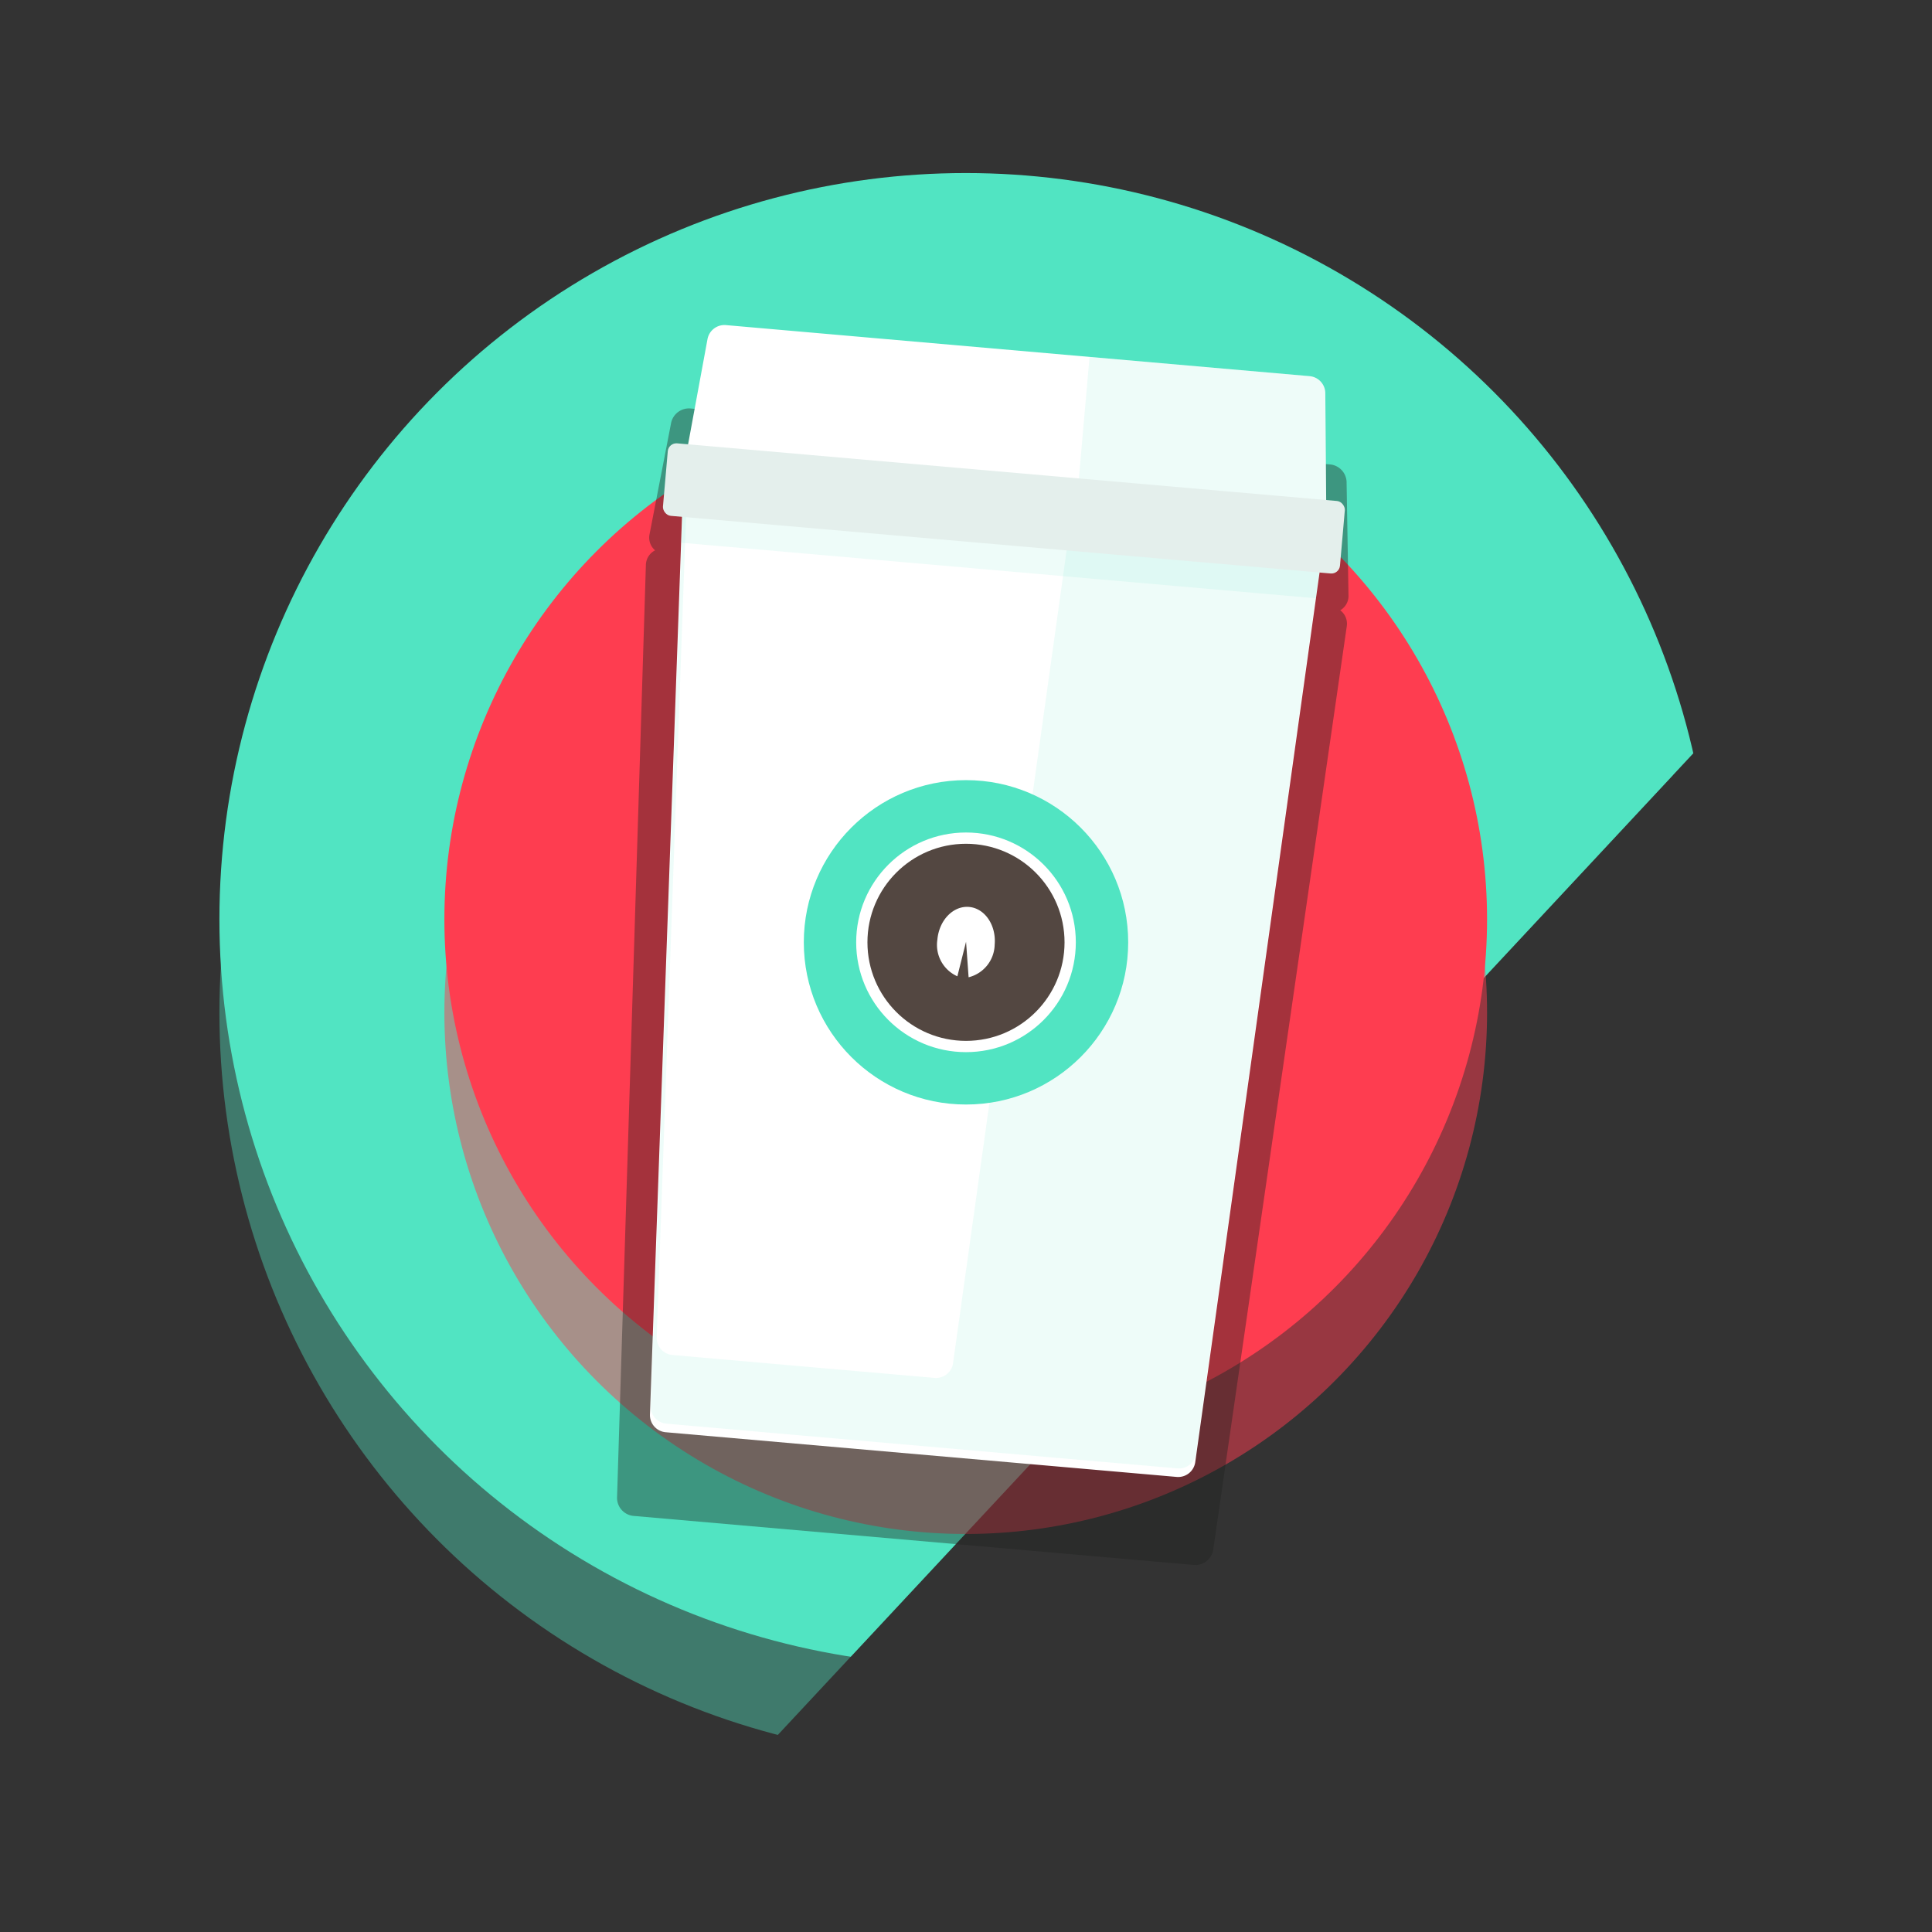 <?xml version="1.0" encoding="utf-8"?><!-- Uploaded to: SVG Repo, www.svgrepo.com, Generator: SVG Repo Mixer Tools -->
<svg width="800px" height="800px" viewBox="-5 0 207.1 207.1" xmlns="http://www.w3.org/2000/svg" xmlns:xlink="http://www.w3.org/1999/xlink">
  <rect x="-5" y="0" width="207.1" height="207.1" fill="#333333" stroke="none"/>
  <defs>
    <clipPath id="clip-path">
      <path id="Path_17" data-name="Path 17" d="M1008.309,228.625V169.95h-197.1v207.1h58.675Z" fill="none"/>
    </clipPath>
  </defs>
  <g id="Group_21" data-name="Group 21" transform="translate(-811.208 -169.95)">
    <g id="Group_19" data-name="Group 19">
      <g id="Group_18" data-name="Group 18" clip-path="url(#clip-path)">
        <circle id="Ellipse_40" data-name="Ellipse 40" cx="80" cy="80" r="80" transform="translate(829.728 198.5)" fill="#51e4c2" opacity="0.4"/>
        <circle id="Ellipse_41" data-name="Ellipse 41" cx="80" cy="80" r="80" transform="translate(829.728 188.5)" fill="#51e4c2"/>
      </g>
    </g>
    <circle id="Ellipse_42" data-name="Ellipse 42" cx="55.885" cy="55.885" r="55.885" transform="translate(853.843 222.615)" fill="#fe3d50" opacity="0.5"/>
    <circle id="Ellipse_43" data-name="Ellipse 43" cx="55.885" cy="55.885" r="55.885" transform="translate(853.843 212.615)" fill="#fe3d50"/>
    <g id="Group_20" data-name="Group 20">
      <path id="Path_18" data-name="Path 18" d="M949.873,235.368a1.771,1.771,0,0,0,.887-1.538l-.206-12.262a1.96,1.96,0,0,0-1.857-1.84l-68.391-5.984a1.96,1.96,0,0,0-2.148,1.491l-2.332,12.039a1.773,1.773,0,0,0,.606,1.669,1.8,1.8,0,0,0-.987,1.523l-3.094,100.068a1.951,1.951,0,0,0,1.856,1.921l59.882,5.239a1.949,1.949,0,0,0,2.162-1.57l14.33-99.084A1.8,1.8,0,0,0,949.873,235.368Z" fill="#1f211e" opacity="0.4"/>
      <path id="Path_19" data-name="Path 19" d="M932.341,328.269l-54.776-4.792a1.848,1.848,0,0,1-1.685-1.906l3.573-100.026a1.848,1.848,0,0,1,2.008-1.774l65.053,5.691a1.847,1.847,0,0,1,1.668,2.1l-13.85,99.127A1.847,1.847,0,0,1,932.341,328.269Z" fill="#ffffff"/>
      <path id="Path_20" data-name="Path 20" d="M908.372,316.069a1.846,1.846,0,0,1-1.99,1.584L878.29,315.2a1.848,1.848,0,0,1-1.685-1.906l3.349-93.765a1.829,1.829,0,0,0-.42,1.1l-3.573,100.026a1.847,1.847,0,0,0,1.685,1.906l54.776,4.792a1.847,1.847,0,0,0,1.99-1.584l13.851-99.127c.058-.417-26.716-3.152-26.907-3.491Z" fill="#51e4c2" opacity="0.1"/>
      <path id="Path_21" data-name="Path 21" d="M946.362,226.2l-64.88-5.676a1.847,1.847,0,0,1-1.656-2.176l2.223-12.049a1.848,1.848,0,0,1,1.978-1.5l62.56,5.473a1.848,1.848,0,0,1,1.686,1.826l.1,12.252A1.847,1.847,0,0,1,946.362,226.2Z" fill="#ffffff"/>
      <path id="Path_22" data-name="Path 22" d="M946.587,210.271,923,208.207l-1.385,15.831,24.751,2.166a1.847,1.847,0,0,0,2.008-1.855l-.1-12.252A1.848,1.848,0,0,0,946.587,210.271Z" fill="#51e4c2" opacity="0.1"/>
      <path id="Path_23" data-name="Path 23" d="M879.453,221.545l-.235,6.582,68.053,5.954.911-6.523a1.82,1.82,0,0,0-.287-1.256l-67.941-5.944A1.831,1.831,0,0,0,879.453,221.545Z" fill="#51e4c2" opacity="0.1"/>
      <rect id="Rectangle_12" data-name="Rectangle 12" width="72.865" height="7.804" rx="0.924" transform="matrix(0.996, 0.087, -0.087, 0.996, 877.872, 217.394)" fill="#e4efec"/>
      <circle id="Ellipse_44" data-name="Ellipse 44" cx="17.386" cy="17.386" r="17.386" transform="translate(892.372 253.576)" fill="#51e4c2"/>
      <circle id="Ellipse_45" data-name="Ellipse 45" cx="11.772" cy="11.772" r="11.772" transform="translate(897.986 259.19)" fill="#ffffff"/>
      <circle id="Ellipse_46" data-name="Ellipse 46" cx="10.564" cy="10.564" r="10.564" transform="translate(899.193 260.398)" fill="#534741"/>
      <path id="Path_24" data-name="Path 24" d="M910.089,267.169c-1.7-.148-3.219,1.424-3.4,3.513a3.683,3.683,0,0,0,2.144,3.922l.931-3.705v0l.273,3.81a3.682,3.682,0,0,0,2.794-3.49C913.012,269.131,911.785,267.318,910.089,267.169Z" fill="#ffffff"/>
    </g>
  </g>
</svg>